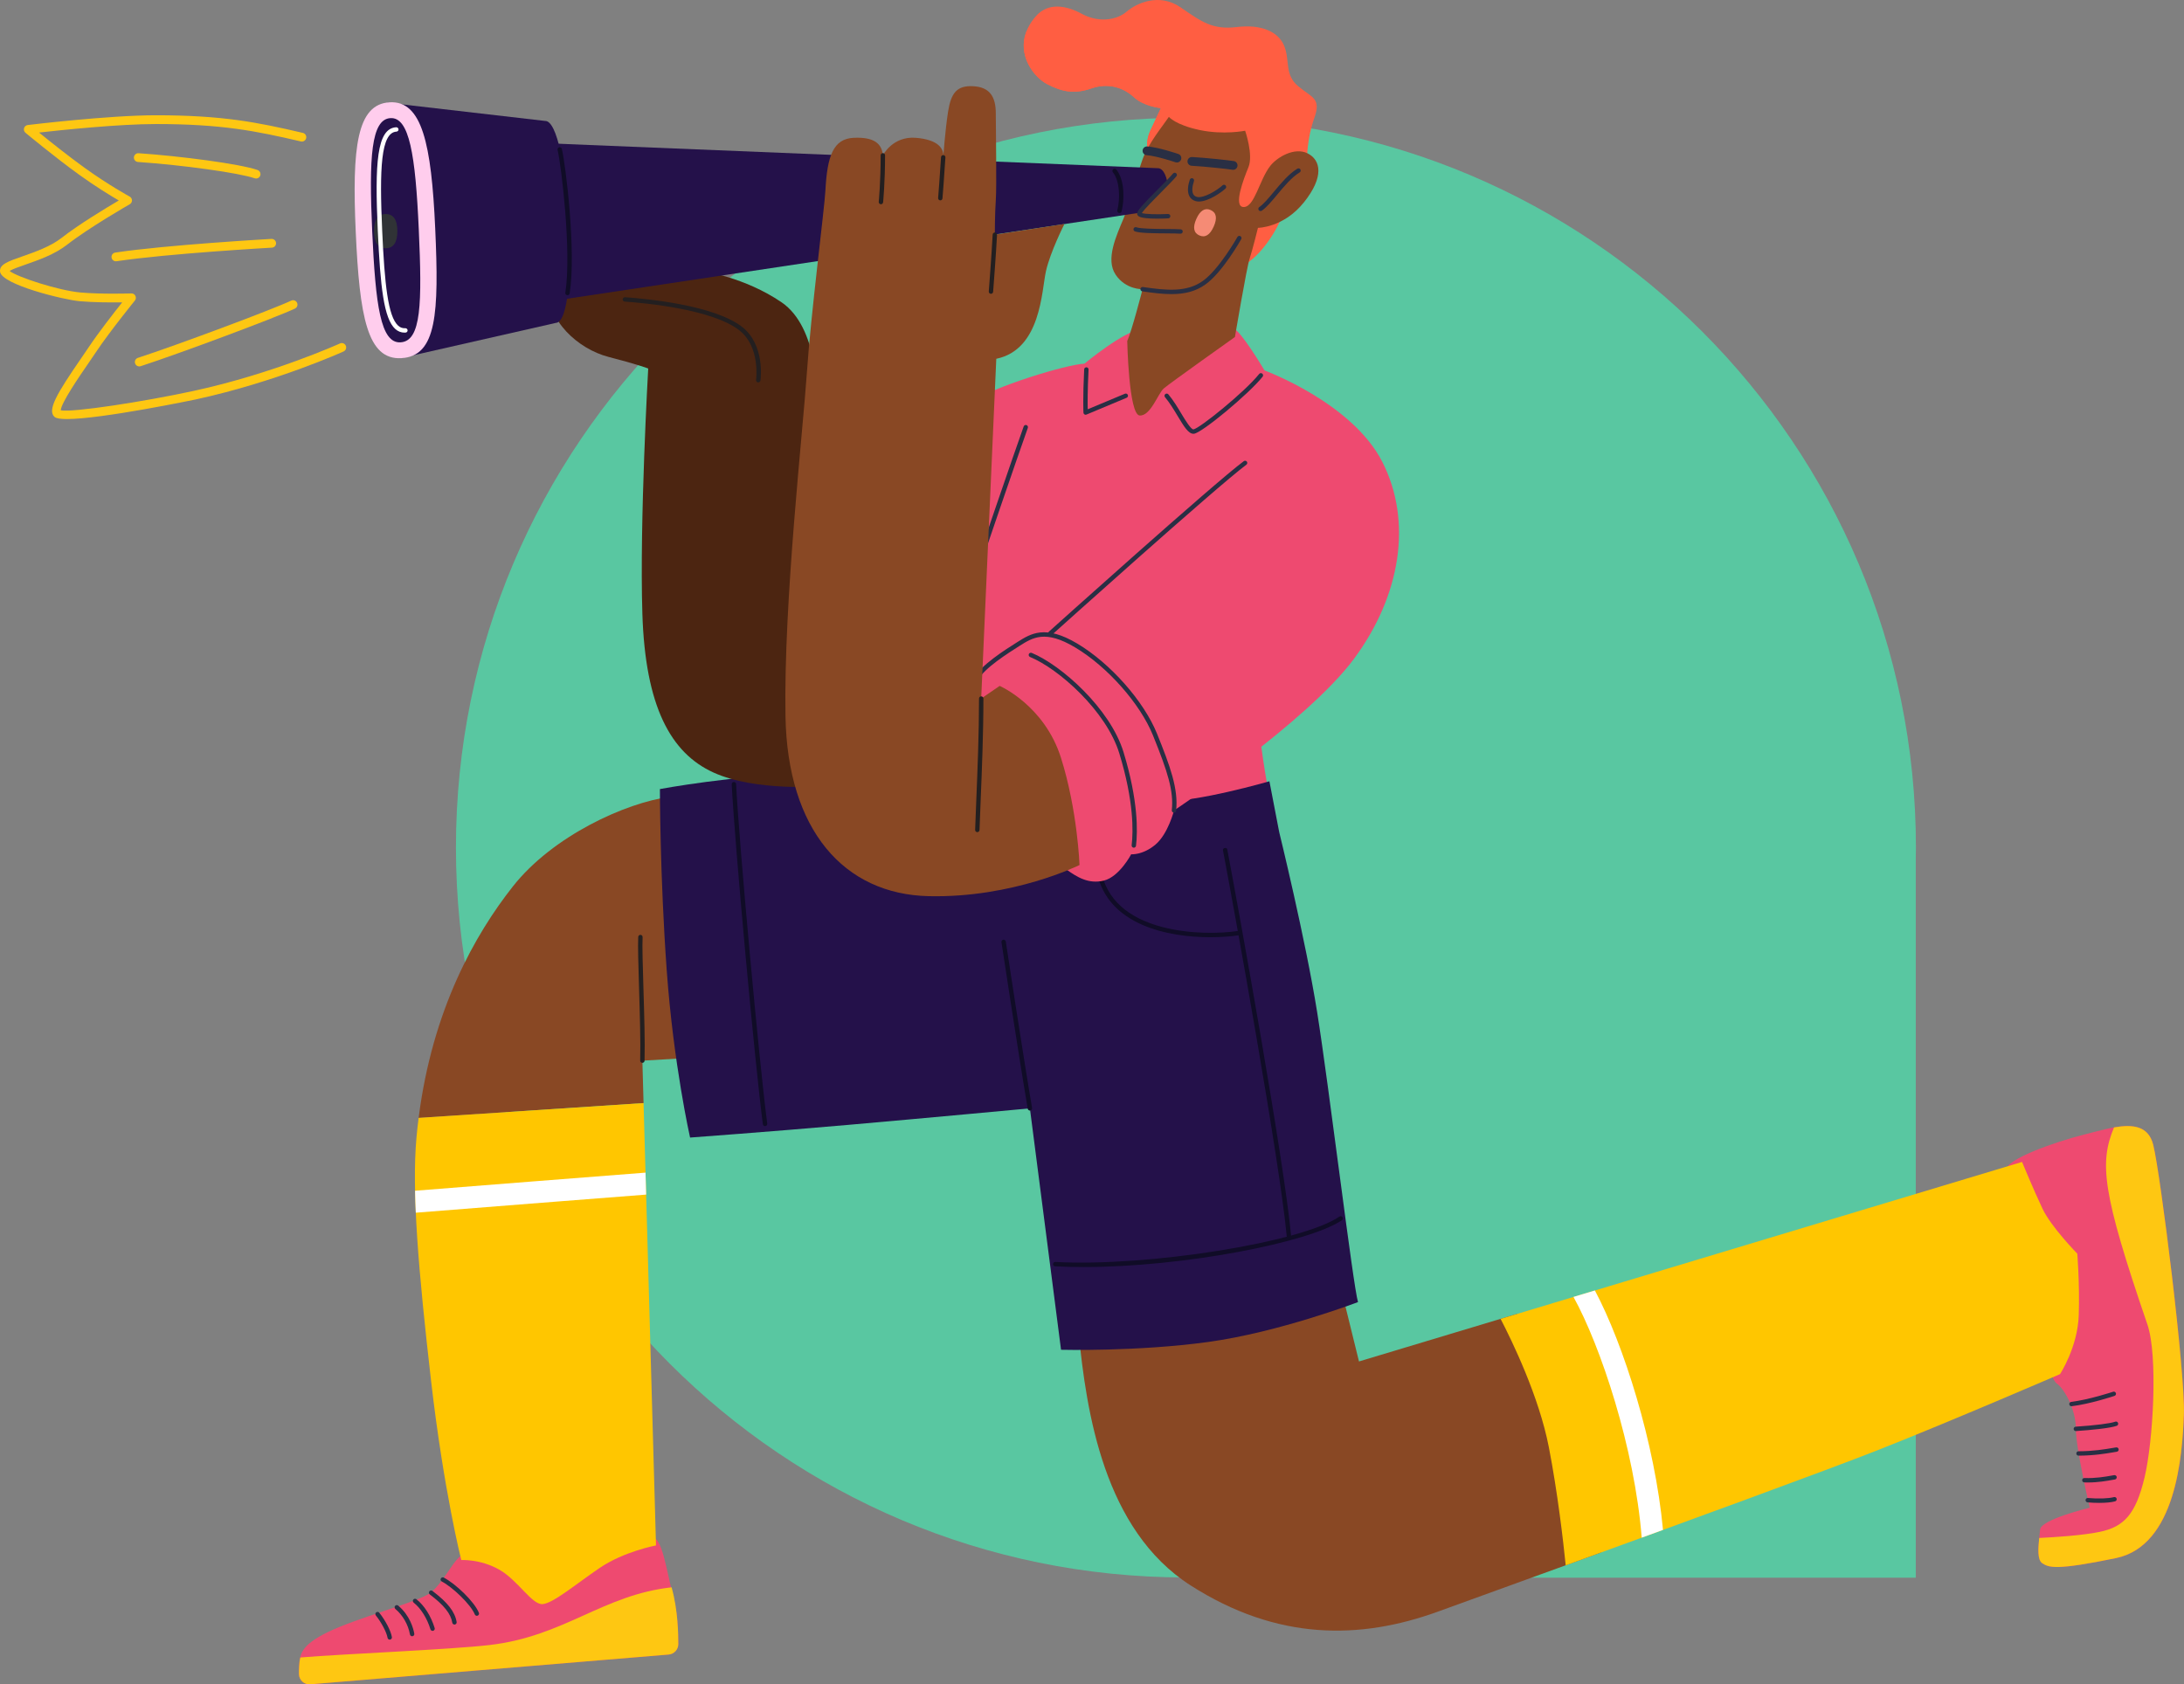 <?xml version="1.0" encoding="UTF-8"?>
<svg xmlns="http://www.w3.org/2000/svg" xmlns:xlink="http://www.w3.org/1999/xlink" version="1.1" id="Layer_1" x="0px" y="0px" style="enable-background:new 0 0 1080 1080;" xml:space="preserve" viewBox="2.25 129.53 1073.51 828.06">
<rect x="2.25" y="129.53" width="1073.51" height="828.06" fill="#808080" stroke="none"/>
<style type="text/css">
	.st0{fill:#FFC600;}
	.st1{fill:#FFBFE8;}
	.st2{fill:#FFC815;}
	.st3{fill:#F4826F;}
	.st4{fill:#F05475;}
	.st5{fill:#330A63;}
	.st6{fill:#C98057;}
	.st7{fill:none;stroke:#000000;stroke-width:7.897;stroke-linecap:round;stroke-linejoin:round;stroke-miterlimit:10;}
	.st8{fill:#231F20;}
	.st9{fill:#FFFFFF;stroke:#F05475;stroke-width:3.949;stroke-linecap:round;stroke-linejoin:round;stroke-miterlimit:10;}
	.st10{fill:#221F1F;}
	.st11{fill:#FF5E42;}
	.st12{fill:none;stroke:#000000;stroke-width:2.632;stroke-linecap:round;stroke-linejoin:round;stroke-miterlimit:10;}
	.st13{fill:#F4D3B8;}
	.st14{fill:#FFFFFF;stroke:#F4826F;stroke-width:3.949;stroke-linecap:round;stroke-linejoin:round;stroke-miterlimit:10;}
	.st15{fill:#FFC700;}
	.st16{fill:#894824;}
	.st17{fill:#59C7A1;}
	.st18{fill:#EE4A70;}
	.st19{fill:#FEC712;}
	.st20{fill:#292F44;}
	.st21{fill:#F8C29C;}
	.st22{fill:#24114A;}
	.st23{fill:#100C27;}
	.st24{fill:#D6A17C;}
	.st25{fill:#FFCDED;}
	.st26{fill:#303336;}
	.st27{fill:#FFFFFF;}
	.st28{fill:#F58B75;}
	.st29{fill:#E0924B;}
	.st30{fill:#C1814C;}
	.st31{fill:#4C2511;}
	.st32{fill:#ECBDA5;}
	.st33{fill:#EE4E73;}
	.st34{fill:#F7E6DE;}
	.st35{opacity:0.25;}
	.st36{fill:#6B6B6B;}
	.st37{fill:#D38231;}
	.st38{fill:#66361E;}
	.st39{clip-path:url(#SVGID_00000163065610167892214170000007147575995888962479_);fill:#FFBFE8;}
	.st40{fill:#67CAE2;}
	.st41{fill:#57BF9B;}
	.st42{clip-path:url(#SVGID_00000134933739693042797570000015477064554055481270_);fill:#FFBFE8;}
	.st43{fill:#F7EAE1;}
	.st44{clip-path:url(#SVGID_00000116919505478847155540000010930494257604187019_);fill:#FFBFE8;}
	.st45{clip-path:url(#SVGID_00000127758634164916855840000013234693464331842191_);fill:#FFBFE8;}
	.st46{clip-path:url(#SVGID_00000008118411555954927440000011198590116049259682_);fill:#FFBFE8;}
	.st47{clip-path:url(#SVGID_00000047775477087441945420000007631966823497872294_);fill:#FFBFE8;}
	.st48{fill:none;stroke:#000000;stroke-width:1.487;stroke-linecap:round;stroke-linejoin:round;stroke-miterlimit:10;}
	.st49{fill:#C68460;}
	.st50{fill:#DD9F76;}
	.st51{opacity:0.49;}
	.st52{fill:#F49A86;}
	.st53{fill:none;stroke:#000000;stroke-width:4.461;stroke-linecap:round;stroke-linejoin:round;stroke-miterlimit:10;}
	.st54{fill:url(#SVGID_00000146470200576949203660000003552612756697367987_);}
	.st55{fill:#FFFFFF;stroke:#DF6D59;stroke-width:3.717;stroke-linecap:round;stroke-linejoin:round;stroke-miterlimit:10;}
	.st56{fill:url(#SVGID_00000091706505339109551960000017030031655404157867_);}
	.st57{fill:url(#SVGID_00000005976482936044345570000014929842596552706722_);}
	.st58{fill:#EBA295;}
	.st59{fill:url(#SVGID_00000035526636984701599950000015542974684130122160_);}
	.st60{fill:none;stroke:#231F20;stroke-width:1.43;stroke-miterlimit:10;}
	.st61{fill:#E2B491;}
	.st62{fill:url(#SVGID_00000034086342182544221420000016283462289218374031_);}
	.st63{fill:url(#SVGID_00000022540444004458577210000011233096848546986627_);}
	.st64{fill:url(#SVGID_00000112598426044828979690000002962013328294600354_);}
	.st65{fill:url(#SVGID_00000129173358495279068630000012544141246623694499_);}
	.st66{fill:url(#SVGID_00000043454419381561324000000002227997051762560407_);}
	.st67{fill:url(#SVGID_00000134221147854280628340000011443473404111652011_);}
	.st68{fill:url(#SVGID_00000162351635533991087760000012841179866748134077_);}
	.st69{fill:url(#SVGID_00000110464507034756387130000008550025804796407185_);}
	.st70{fill:#59DBF0;}
	.st71{fill:url(#SVGID_00000003082409560468341400000010772691992050400164_);}
	.st72{fill:url(#SVGID_00000043456357204157740310000010312408513731115908_);}
	.st73{fill:url(#SVGID_00000129204770912726247730000015444876502110108320_);}
	.st74{fill:url(#SVGID_00000138537105727001270870000007749328196126456243_);}
	.st75{fill:#6B3920;}
	.st76{fill:url(#SVGID_00000123413622796755426660000015487345133484959883_);}
	.st77{fill:url(#SVGID_00000028323826318804986000000016109935946191189933_);}
	.st78{fill:url(#SVGID_00000034794186921291597960000003885029282376703653_);}
	.st79{fill:url(#SVGID_00000022548647994349991480000006078884589946686898_);}
	.st80{fill:url(#SVGID_00000098902051070585813480000006561413612366489023_);}
	.st81{fill:url(#SVGID_00000106835076688994983370000011770601481735361943_);}
	.st82{fill:url(#SVGID_00000036971022680175506680000017070484867043777191_);}
	.st83{fill:url(#SVGID_00000097480827192819726460000003940793522325144216_);}
	.st84{fill:#814F48;}
	.st85{opacity:0.17;fill:#404C9F;}
	.st86{fill:#8C5D54;}
	.st87{fill:url(#SVGID_00000177455319964495092480000017081259698358550410_);}
	.st88{opacity:0.53;}
	.st89{fill:#F39985;}
	.st90{opacity:0.53;fill:#F39985;}
	.st91{fill:#87574E;}
	.st92{fill:url(#SVGID_00000178918519996298416310000002631206923224352177_);}
	.st93{fill:url(#SVGID_00000157271553810301839800000001367842082859555464_);}
	.st94{fill:url(#SVGID_00000183232585696614820810000001096498814929534096_);}
	.st95{fill:url(#SVGID_00000128444532843141630400000003463980087978641063_);}
	.st96{fill:url(#SVGID_00000168808773408005041160000014409453673300277898_);}
	.st97{fill:url(#SVGID_00000183957592702224982880000010234036875908808357_);}
	.st98{fill:url(#SVGID_00000102524242635311147860000002845829654951331243_);}
	.st99{fill:url(#SVGID_00000038404743379015404120000006314569871407456179_);}
	.st100{fill:url(#SVGID_00000009578394300578899240000000561412629748565160_);}
	.st101{fill:#E5C0A5;}
	.st102{fill:url(#SVGID_00000029041055162661762980000016798819235500837257_);}
	.st103{fill:#FF5942;}
	.st104{fill:url(#SVGID_00000069387674159961977330000000351281740470353071_);}
	.st105{fill:url(#SVGID_00000167363881781653817400000012262355863921071795_);}
	.st106{fill:url(#SVGID_00000003094142656493297080000001753773385370700210_);}
	.st107{fill:url(#SVGID_00000112632632113020075600000004395125695089905547_);}
	.st108{fill:url(#SVGID_00000013160338984008203030000013957753077573333654_);}
	.st109{fill:url(#SVGID_00000073693812447457513780000015574390315208428453_);}
	.st110{fill:url(#SVGID_00000053504528666552947930000001196949207672899231_);}
	.st111{fill:url(#SVGID_00000131345796586848622640000017207360091684689567_);}
	.st112{fill:url(#SVGID_00000124850161100638001360000003962313381674028691_);}
	.st113{fill:url(#SVGID_00000017488562960324279330000004436755162638361482_);}
	.st114{fill:url(#SVGID_00000093874507206578119410000013677194771277760648_);}
	.st115{fill:url(#SVGID_00000028313584675452032950000016155110255454758578_);}
	.st116{fill:url(#SVGID_00000036239493000073522280000000721066591630749857_);}
	.st117{fill:url(#SVGID_00000132768385969755076940000000470890400551609535_);}
	.st118{fill:url(#SVGID_00000110442539587505215300000009451105806752264083_);}
	.st119{fill:url(#SVGID_00000070798258067230123610000011570637524040369830_);}
	.st120{fill:url(#SVGID_00000047773160825582008270000001214641018630490278_);}
	.st121{fill:url(#SVGID_00000133503158266658927720000000424186201023016590_);}
	.st122{fill:url(#SVGID_00000019676982513089616170000011805356924710028216_);}
</style>
<g>
	<g id="Group_59_00000156577539717736842780000003887051316891204258_" transform="translate(0 0)">
		<g id="Group_58_00000040534314617793995310000014770042284806110336_" transform="translate(0.001)">
			<path id="Path_76_00000087371277347007963670000011178397637873396413_" class="st17" d="M943.91,905.15V552.46     c0.03-2.07,0.08-4.14,0.08-6.24c0-198.17-160.65-358.81-358.82-358.81c-198.17,0-358.81,160.65-358.81,358.82     c0,198.15,160.62,358.78,358.77,358.81v0.1H943.91z"></path>
		</g>
	</g>
</g>
<g>
	<g>
		<path class="st18" d="M988.5,704.57c-0.36-5.03,23.69-13.64,38.05-17.23c14.36-3.59,30.51-9.33,34.1,5.03    c3.59,14.36,15.79,111.99,15.08,132.45c-0.72,20.46-3.95,64.61-33.38,70.71c-29.43,6.1-33.02,4.67-36.25,2.51    c-3.23-2.15-1.44-11.49-1.08-16.51c0.36-5.03,24.41-10.77,24.41-10.77s-6.82-29.07-6.82-38.77c0-9.69-5.74-19.74-9.33-22.25    c-3.59-2.51-7.9-21.9-9.33-28.36C1002.49,774.93,988.5,704.57,988.5,704.57z"></path>
		<path class="st19" d="M1060.64,692.37c-2.36-9.44-10.15-10.19-19.28-8.58c-7.28,17.55-5.84,31.91,16.41,96.88    c5.25,15.34,2.87,57.43-1.44,75.38c-4.31,17.95-10.05,24.05-21.9,26.56c-8.41,1.78-22.41,2.66-29.84,3.02    c-0.52,4.91-0.99,10.76,1.48,12.41c3.23,2.15,6.82,3.59,36.25-2.51c29.43-6.1,32.66-50.25,33.38-70.71    C1076.44,804.36,1064.23,706.73,1060.64,692.37z"></path>
		<path class="st20" d="M1020.44,820.87c-0.54,0-1-0.4-1.07-0.95c-0.07-0.59,0.35-1.13,0.94-1.2c8.76-1.05,20.49-4.94,20.61-4.98    c0.57-0.19,1.18,0.12,1.36,0.68c0.19,0.56-0.12,1.18-0.68,1.36c-0.49,0.16-12.05,4-21.03,5.07    C1020.53,820.87,1020.48,820.87,1020.44,820.87z"></path>
		<path class="st20" d="M1022.59,833.07c-0.56,0-1.04-0.44-1.07-1.01c-0.04-0.59,0.41-1.11,1.01-1.15    c9.4-0.61,17.03-1.57,19.44-2.45c0.56-0.2,1.18,0.08,1.38,0.65c0.2,0.56-0.08,1.18-0.65,1.38c-3.14,1.14-12.41,2.08-20.04,2.58    C1022.64,833.07,1022.62,833.07,1022.59,833.07z"></path>
		<path class="st20" d="M1023.91,845.16c-0.6,0-1.08-0.48-1.08-1.08c0-0.6,0.48-1.08,1.08-1.08c7.2,0,13.21-1.01,16.79-1.62    c0.66-0.11,1.23-0.21,1.71-0.28c0.57-0.1,1.14,0.31,1.23,0.9c0.09,0.59-0.31,1.14-0.9,1.23c-0.47,0.07-1.03,0.17-1.68,0.28    C1037.41,844.13,1031.29,845.16,1023.91,845.16z"></path>
		<path class="st20" d="M1028.46,858.35c-0.57,0-1.14-0.01-1.72-0.03c-0.59-0.02-1.06-0.52-1.04-1.12c0.02-0.59,0.52-1.07,1.12-1.04    c5.46,0.2,10.19-0.64,13.31-1.19l1.31-0.23c0.58-0.08,1.14,0.3,1.24,0.89c0.1,0.59-0.3,1.14-0.89,1.24l-1.29,0.22    C1037.8,857.58,1033.46,858.35,1028.46,858.35z"></path>
		<path class="st20" d="M1034.07,868.38c-1.81,0-3.74-0.08-5.71-0.25c-0.59-0.05-1.03-0.58-0.98-1.17c0.05-0.59,0.53-1.04,1.17-0.98    c5.14,0.45,10.15,0.27,12.78-0.44c0.57-0.15,1.16,0.18,1.32,0.76c0.16,0.57-0.18,1.17-0.76,1.32    C1040.05,868.12,1037.26,868.38,1034.07,868.38z"></path>
	</g>
	<g>
		<path class="st18" d="M230.78,893.37c-5.03,0.72-10.77,15.79-18.31,20.1c-7.54,4.31-34.64,11.49-48.82,18.31    c-14.04,6.76-14,11.49-14.36,16.87c-0.1,1.44-0.11,2.77-0.09,3.95c0.06,2.93,2.6,5.2,5.52,4.96l176.2-14.63    c2.68-0.22,4.74-2.46,4.73-5.15c-0.02-5.87-0.42-16.04-2.58-23.96c-3.23-11.84-5.38-29.79-10.77-28.36    C316.92,886.91,230.78,893.37,230.78,893.37z"></path>
		<path class="st19" d="M332.36,909.89c-33.92,3.77-52.58,24.05-89.38,28.36c-19.18,2.25-71.14,4.33-93.09,6.13    c-0.39,1.39-0.49,2.78-0.59,4.28c-0.1,1.44-0.11,2.77-0.09,3.95c0.06,2.93,2.6,5.2,5.52,4.96l176.2-14.63    c2.68-0.22,4.74-2.47,4.73-5.16C335.64,933.49,335.59,921.19,332.36,909.89z"></path>
		<path class="st20" d="M236.64,923.89c-0.42,0-0.83-0.25-1-0.67c-2.03-4.97-11.02-13.48-16.25-16.2c-0.53-0.28-0.73-0.93-0.46-1.46    c0.28-0.53,0.93-0.73,1.46-0.46c5.7,2.97,14.96,11.71,17.25,17.3c0.22,0.55-0.04,1.18-0.59,1.41    C236.92,923.86,236.78,923.89,236.64,923.89z"></path>
		<path class="st20" d="M225.63,928.19c-0.52,0-0.97-0.37-1.06-0.9c-0.74-4.43-4.05-8.59-11.07-13.91    c-0.47-0.36-0.57-1.04-0.21-1.51c0.36-0.48,1.03-0.57,1.51-0.21c7.5,5.68,11.06,10.25,11.9,15.28c0.1,0.59-0.3,1.14-0.89,1.24    C225.75,928.19,225.69,928.19,225.63,928.19z"></path>
		<path class="st20" d="M214.87,931.3c-0.46,0-0.89-0.3-1.03-0.76c-1.68-5.47-4.77-10.37-8.25-13.11c-0.47-0.37-0.55-1.05-0.18-1.51    c0.37-0.47,1.05-0.55,1.51-0.18c3.87,3.04,7.14,8.21,8.98,14.17c0.17,0.57-0.14,1.17-0.71,1.35    C215.08,931.29,214.97,931.3,214.87,931.3z"></path>
		<path class="st20" d="M204.82,933.94c-0.51,0-0.97-0.37-1.06-0.89c-0.84-4.77-3.52-9.45-7.17-12.52    c-0.46-0.38-0.51-1.06-0.13-1.52c0.38-0.46,1.06-0.52,1.52-0.13c5.8,4.88,7.46,11.27,7.91,13.8c0.1,0.59-0.29,1.15-0.87,1.25    C204.94,933.93,204.88,933.94,204.82,933.94z"></path>
		<path class="st20" d="M193.81,935.61c-0.52,0-0.97-0.37-1.06-0.9c-0.45-2.68-2.98-7.51-5.76-10.99c-0.37-0.46-0.3-1.14,0.17-1.52    c0.46-0.37,1.14-0.3,1.52,0.17c3.03,3.79,5.7,8.94,6.2,11.98c0.1,0.59-0.3,1.14-0.89,1.24    C193.93,935.61,193.87,935.61,193.81,935.61z"></path>
	</g>
	<path class="st16" d="M318,650.98l0.58,20.85l-110.56,7.29c6.78-53.34,27.8-90.31,46.33-113.81   c19.62-24.89,55.51-41.16,77.05-44.03l11.01,128.26L318,650.98z"></path>
	<path class="st16" d="M747.88,775.48l-77.64,23.37l-7.66-31.11L532.41,784.5c3.83,39.24,12.44,97.15,55.04,124.43   c42.59,27.28,83.27,26.8,121.56,12.92c15.02-5.45,45.96-16.64,80.21-29.1C783.29,851.29,772.03,810.05,747.88,775.48z"></path>
	<path class="st22" d="M326.62,517.45c0,0,35.42-6.7,76.57-8.14c41.16-1.44,223.98,23.93,223.98,23.93l3.83,5.26   c0,0,12.92,52.64,18.66,88.54c5.74,35.89,17.71,134.96,20.1,142.62c0,0-38.77,14.84-73.7,19.62c-34.94,4.79-72.27,3.83-72.27,3.83   l-15.31-118.69c0,0-51.21,4.79-89.5,8.14c-38.29,3.35-77.53,6.22-77.53,6.22s-8.14-35.89-11.49-82.32   C326.62,560.04,326.62,517.45,326.62,517.45z"></path>
	<g>
		<path class="st23" d="M508.48,675.5c-0.52,0-0.97-0.37-1.06-0.9c-4.5-26.27-12.84-81.3-12.92-81.86c-0.09-0.59,0.32-1.14,0.9-1.23    c0.58-0.09,1.14,0.31,1.23,0.9c0.08,0.55,8.43,55.57,12.92,81.82c0.1,0.59-0.29,1.14-0.88,1.24    C508.6,675.49,508.54,675.5,508.48,675.5z"></path>
		<path class="st23" d="M635.78,738.2c-0.55,0-1.02-0.42-1.07-0.98c-3.36-36.53-25.65-159.81-31.33-189.65    c-0.11-0.58,0.27-1.15,0.86-1.26c0.58-0.11,1.15,0.27,1.26,0.86c5.69,29.87,27.99,153.25,31.36,189.86    c0.05,0.59-0.38,1.12-0.98,1.17C635.85,738.19,635.81,738.2,635.78,738.2z"></path>
		<path class="st23" d="M597.22,590.29c-20.66,0-50.43-5.79-55.82-31.94c-0.12-0.58,0.26-1.15,0.84-1.27    c0.58-0.11,1.15,0.25,1.27,0.84c2.81,13.64,12.91,22.84,30.03,27.35c13.49,3.55,28.46,3.27,37.19,1.95    c0.58-0.1,1.14,0.31,1.23,0.9c0.09,0.59-0.32,1.14-0.9,1.23C607.49,589.88,602.67,590.29,597.22,590.29z"></path>
		<path class="st23" d="M534.9,752.44c-4.82,0-9.52-0.12-14.04-0.36c-0.59-0.03-1.05-0.54-1.02-1.13c0.03-0.6,0.59-1.02,1.14-1.02    c45.45,2.47,121.16-9.62,139.65-22.3c0.49-0.33,1.16-0.21,1.5,0.28c0.34,0.49,0.21,1.16-0.28,1.5    C645.9,740.34,584.02,752.44,534.9,752.44z"></path>
		<path class="st23" d="M378.3,683.16c-0.53,0-1-0.39-1.07-0.94c-3.89-29.19-13.92-138.52-15.32-167.12    c-0.03-0.6,0.43-1.1,1.02-1.13c0.02,0,0.04,0,0.06,0c0.57,0,1.05,0.45,1.08,1.02c1.4,28.57,11.42,137.78,15.31,166.94    c0.08,0.59-0.34,1.13-0.93,1.21C378.4,683.16,378.35,683.16,378.3,683.16z"></path>
	</g>
	<path class="st18" d="M621.42,488.25c0.48,9.57,4.31,30.63,4.31,30.63l-51.69,12.92l15.79-28.71L621.42,488.25z"></path>
	<path class="st22" d="M574.52,523.19c15.31,0.96,51.69-9.57,51.69-9.57l4.79,24.89c0,0-27.76,9.09-49.77,13.4   c-22.01,4.31-31.59,3.83-31.59,3.83L574.52,523.19z"></path>
	<path class="st18" d="M477.85,327.93c13.4-8.61,48.34-19.14,57.43-19.62c0,0,19.62-16.27,27.76-16.75   c8.14-0.48,42.12-0.96,45.47-0.48c3.35,0.48,15.31,20.58,15.31,20.58s43.07,15.79,57.91,44.99c14.84,29.19,9.09,65.57-13.88,96.67   c-22.97,31.11-88.54,74.66-88.54,74.66s-2.87,11.49-9.09,16.75c-6.22,5.26-11.96,4.79-11.96,4.79s-5.74,11.01-13.4,12.92   c-7.66,1.91-13.4-1.91-18.19-5.26c-4.79-3.35-53.6-87.58-53.6-87.58L477.85,327.93z"></path>
	<g>
		<path class="st20" d="M518.53,441.95c-0.29,0-0.59-0.12-0.8-0.36c-0.4-0.44-0.36-1.12,0.08-1.52c0.81-0.73,81.09-72.91,95.8-83.82    c0.48-0.36,1.15-0.25,1.51,0.22c0.35,0.48,0.25,1.15-0.22,1.51c-14.63,10.85-94.83,82.96-95.64,83.69    C519.04,441.86,518.79,441.95,518.53,441.95z"></path>
		<path class="st20" d="M579.31,529.05c-0.04,0-0.08,0-0.12-0.01c-0.59-0.06-1.02-0.59-0.96-1.19c1.01-9.41-2.04-18.96-9.26-36.81    c-6.31-15.61-22.43-33.81-38.32-43.27c-14.62-8.7-20.74-4.83-27.23-0.73c-5.71,3.61-17.58,11.11-20.43,16.8    c-0.27,0.53-0.91,0.75-1.45,0.48c-0.53-0.27-0.75-0.91-0.48-1.45c3.12-6.23,15.33-13.95,21.21-17.66    c6.75-4.26,13.73-8.67,29.48,0.7c16.25,9.68,32.75,28.31,39.21,44.31c6.43,15.9,10.55,27.12,9.4,37.85    C580.32,528.64,579.85,529.05,579.31,529.05z"></path>
		<path class="st20" d="M559.57,546.28c-0.04,0-0.09,0-0.13-0.01c-0.59-0.07-1.01-0.61-0.94-1.2c0.81-6.77,1.11-21.65-6.06-45.14    c-6.35-20.83-29.84-41.65-43.89-47.42c-0.55-0.22-0.81-0.86-0.59-1.41c0.22-0.55,0.86-0.81,1.41-0.59    c14.44,5.92,38.59,27.35,45.13,48.78c7.28,23.88,6.97,39.09,6.14,46.03C560.57,545.88,560.1,546.28,559.57,546.28z"></path>
		<path class="st20" d="M484.19,405.22c-0.11,0-0.23-0.02-0.35-0.06c-0.56-0.19-0.87-0.8-0.67-1.37    c0.17-0.51,17.29-50.78,22.26-64.62c0.2-0.56,0.82-0.85,1.38-0.65c0.56,0.2,0.85,0.82,0.65,1.38    c-4.96,13.83-22.08,64.09-22.25,64.59C485.06,404.94,484.64,405.22,484.19,405.22z"></path>
		<path class="st20" d="M588.84,342.78c-2.48,0-4.69-3.67-7.7-8.68c-1.85-3.08-3.95-6.58-6.24-9.3c-0.38-0.46-0.33-1.14,0.13-1.52    c0.46-0.38,1.14-0.33,1.52,0.13c2.4,2.85,4.55,6.42,6.44,9.58c1.97,3.28,4.71,7.73,5.89,7.63c2.84-0.36,25.07-18.21,32.3-27.24    c0.37-0.47,1.05-0.54,1.52-0.17c0.46,0.37,0.54,1.05,0.17,1.52c-6.78,8.47-29.8,27.6-33.74,28.04    C589.02,342.77,588.93,342.78,588.84,342.78z"></path>
		<path class="st20" d="M535.88,333.43c-0.2,0-0.4-0.06-0.58-0.17c-0.3-0.19-0.48-0.51-0.5-0.86c0-0.07-0.35-7.39,0.36-21.29    c0.03-0.6,0.54-1.01,1.13-1.02c0.59,0.03,1.05,0.54,1.02,1.13c-0.52,10.13-0.47,16.72-0.41,19.52l18.3-7.65    c0.55-0.23,1.18,0.03,1.41,0.58c0.23,0.55-0.03,1.18-0.58,1.41l-19.74,8.26C536.16,333.41,536.02,333.43,535.88,333.43z"></path>
	</g>
	<path class="st31" d="M272.54,271.46c-1.91,15.31,13.88,29.67,28.71,33.5c14.84,3.83,19.62,5.74,19.62,5.74s-4.31,75.14-2.87,120.6   c1.44,45.47,13.88,68.44,34.94,78.01c21.06,9.57,53.6,6.7,53.6,6.7l-2.87-191.91c0,0,0.96-33.5-17.23-45.94   c-18.19-12.44-38.77-15.31-38.77-15.31L272.54,271.46z"></path>
	<path class="st8" d="M374.95,317.52c-0.05,0-0.1,0-0.15-0.01c-0.59-0.08-1-0.63-0.91-1.22c0.02-0.16,2.16-16.24-8.21-24.36   c-13.28-10.39-46.5-13.44-56.36-14.13c-0.59-0.04-1.04-0.56-1-1.15c0.04-0.59,0.57-1.04,1.15-1c10.02,0.7,43.78,3.82,57.54,14.58   c11.37,8.9,9.12,25.66,9.02,26.37C375.94,317.13,375.48,317.52,374.95,317.52z"></path>
	<path class="st11" d="M511.47,137.45c5.93-6.76,14.72-5.38,22.61-1.08c7.9,4.31,16.87,3.23,21.9-1.08   c5.03-4.31,16.15-9.33,26.56-2.15c10.41,7.18,15.79,11.13,27.64,9.69c11.84-1.44,20.46,2.15,23.33,9.33c2.87,7.18,0,14,6.82,19.74   c6.82,5.74,11.49,5.74,7.9,15.79c-3.59,10.05-3.59,20.46-3.59,20.46s-10.05,22.61-13.28,30.15c-3.23,7.54-12.92,21.54-20.82,22.25   c-7.9,0.72-43.07-54.56-43.07-54.56s-3.23-5.03,0.36-12.56c3.59-7.54,5.03-10.77,5.03-10.77s-8.26-0.72-13.28-5.38   c-5.03-4.67-12.56-7.18-20.82-4.31c-8.26,2.87-14.36,1.79-21.9-2.15C509.31,166.89,498.55,152.17,511.47,137.45z"></path>
	<path class="st11" d="M618.61,232.21c0,0,18.84-43.61,12.56-50.25c-6.28-6.64-13.1-0.72-21.36-7.72c-8.26-7-15.97-3.77-28.71-1.97   c-12.74,1.79-6.1-9.33-21-15.61c-14.9-6.28-17.59,3.05-34.46,2.33c-12.69-0.54-16.95-6.66-18.74-14.32   c-4.89,12.05,3.65,22.87,9.95,26.17c7.54,3.95,13.64,5.03,21.9,2.15c8.26-2.87,15.79-0.36,20.82,4.31   c5.03,4.67,13.28,5.38,13.28,5.38s-1.44,3.23-5.03,10.77c-3.59,7.54-0.36,12.56-0.36,12.56s3.21,5.04,7.9,12.06l32.3,16.84   L618.61,232.21z"></path>
	<path class="st16" d="M576.79,186.99c-2.87,4.31-10.05,12.92-12.92,20.82c-2.87,7.9-5.74,20.46-9.33,29.07   c-3.59,8.61-8.97,20.1-3.95,27.64c5.03,7.54,13.28,7.18,13.28,7.18s-5.38,20.82-7.54,25.48c0,0,0.72,36.25,6.1,36.61   c5.38,0.36,8.97-10.77,11.84-13.28c2.87-2.51,35-25.31,35-25.31s5.74-34.1,7.18-38.41c1.44-4.31,4.13-15.25,4.13-15.25   s12.56,0,22.61-12.56c10.05-12.56,8.26-20.82,1.79-24.05c-6.46-3.23-14.97,1.88-18.31,6.1c-5.38,6.82-7.72,20.28-13.1,20.28   c-5.38,0,0.03-13.96,2.33-19.56c2.51-6.1-1.62-17.95-1.62-17.95s-10.59,2.15-22.43-0.36C580.03,190.93,576.79,186.99,576.79,186.99   z"></path>
	<path class="st20" d="M621.84,233.29c-0.35,0-0.69-0.17-0.89-0.47c-0.33-0.49-0.21-1.16,0.29-1.5c2.08-1.41,4.54-4.37,7.15-7.5   c3.46-4.15,7.38-8.86,11.57-11.37c0.51-0.31,1.17-0.14,1.48,0.37c0.31,0.51,0.14,1.17-0.37,1.48c-3.88,2.33-7.67,6.88-11.02,10.91   c-2.71,3.25-5.27,6.33-7.6,7.91C622.26,233.23,622.05,233.29,621.84,233.29z"></path>
	<path class="st20" d="M591.55,228.6c-0.55,0-1.08-0.06-1.58-0.2c-1.4-0.38-2.44-1.18-3.08-2.38c-1.29-2.41-0.61-5.76,0.19-8.15   c0.19-0.56,0.8-0.87,1.36-0.68c0.56,0.19,0.87,0.8,0.68,1.36c-0.92,2.77-1.04,5.12-0.33,6.45c0.35,0.66,0.93,1.09,1.75,1.32   c3.27,0.89,10.05-3.28,12.62-5.67c0.44-0.41,1.12-0.38,1.52,0.06c0.41,0.44,0.38,1.12-0.06,1.52   C602.61,224.11,596.25,228.6,591.55,228.6z"></path>
	<path class="st20" d="M582.54,244.42c-0.03,0-0.06,0-0.09,0c-1.43-0.12-4-0.14-6.99-0.16c-6.07-0.04-12.94-0.09-15.37-0.98   c-0.56-0.21-0.84-0.83-0.64-1.38c0.21-0.56,0.83-0.84,1.38-0.64c2.07,0.76,9.33,0.81,14.64,0.85c3.03,0.02,5.65,0.04,7.15,0.16   c0.59,0.05,1.03,0.57,0.98,1.16C583.57,243.99,583.09,244.42,582.54,244.42z"></path>
	<path class="st20" d="M608.38,213.01c-0.12,0-0.24-0.01-0.36-0.03c-2.15-0.36-13.55-1.6-20.04-1.95c-1.19-0.06-2.1-1.08-2.04-2.27   c0.07-1.19,1.08-2.1,2.27-2.04c6.88,0.37,18.35,1.64,20.52,2c1.17,0.2,1.97,1.31,1.77,2.48   C610.33,212.26,609.42,213.01,608.38,213.01z"></path>
	<path class="st20" d="M580.74,209.42c-0.23,0-0.46-0.04-0.69-0.11c-0.09-0.03-9.31-3.14-14.17-3.48c-1.19-0.08-2.08-1.11-2-2.3   c0.08-1.19,1.11-2.08,2.3-2c5.42,0.37,14.86,3.56,15.26,3.7c1.13,0.38,1.73,1.61,1.35,2.73   C582.48,208.86,581.64,209.42,580.74,209.42z"></path>
	<path class="st20" d="M578.05,274.12c-4.42,0-9.19-0.6-14.34-1.36c-0.59-0.09-1-0.63-0.91-1.22c0.09-0.59,0.65-1,1.22-0.91   c11.9,1.75,21.63,2.64,29.54-3.04c7.97-5.71,16.83-21.39,16.92-21.55c0.29-0.52,0.95-0.7,1.47-0.41c0.52,0.29,0.7,0.95,0.41,1.47   c-0.37,0.66-9.19,16.25-17.54,22.24C589.82,272.93,584.27,274.12,578.05,274.12z"></path>
	<g>
		<path class="st22" d="M274.93,277.31l297.37-44.67c6.21-0.34,5.1-20.77-1.11-20.43l-300.46-12.26L274.93,277.31z"></path>
		<path class="st22" d="M275.52,288.26l-75.99,17.26l-6.8-125.49l77.41,8.95C282.24,188.33,287.63,287.61,275.52,288.26z"></path>
		<g>
			<g>
				<g>
					<g>
						<path class="st25" d="M199.48,305.61c-16.67,0.9-20.49-20.33-22.37-62.01c-1.88-41.68,0.55-62.9,16.69-63.78        c15.87-0.86,20.49,20.33,22.37,62.02C218.05,283.52,216.98,304.67,199.48,305.61z"></path>
					</g>
				</g>
			</g>
		</g>
		<g>
			<g>
				<g>
					<g>
						<path class="st22" d="M199.13,297.83c-9.77,0.57-12.29-18.07-13.93-54.6c-1.65-36.53-0.5-55.07,8.96-55.63        c9.3-0.55,12.29,18.07,13.93,54.6C209.74,278.73,209.38,297.23,199.13,297.83z"></path>
					</g>
				</g>
			</g>
		</g>
		<path class="st23" d="M281.2,274.66c-0.06,0-0.11,0-0.17-0.01c-0.59-0.09-0.99-0.65-0.9-1.23c3.17-20.07-2.05-63.06-3.81-70.18    c-0.14-0.58,0.21-1.16,0.79-1.3c0.59-0.14,1.16,0.21,1.3,0.79c1.84,7.45,7.13,50.31,3.85,71.03    C282.17,274.28,281.72,274.66,281.2,274.66z"></path>
		<path class="st23" d="M552.51,234.25c-0.09,0-0.17-0.01-0.26-0.03c-0.58-0.14-0.93-0.73-0.79-1.31    c1.47-5.89,1.21-14.44-2.19-18.69c-0.37-0.46-0.3-1.14,0.17-1.52c0.46-0.37,1.14-0.3,1.52,0.17c4.32,5.4,3.92,15.25,2.6,20.56    C553.43,233.92,552.99,234.25,552.51,234.25z"></path>
		<g>
			<g>
				<g>
					<path class="st26" d="M191.83,251.57c-3.81,0-5.74-2.84-5.74-8.41s1.94-8.41,5.74-8.41c3.81,0,5.74,2.84,5.74,8.41       S195.64,251.57,191.83,251.57z"></path>
				</g>
			</g>
		</g>
		<path class="st27" d="M201.13,293.06c-1.73,0-3.28-0.6-4.6-1.8c-5.61-5.06-7.34-20.84-8.58-48.18    c-1.51-33.38-0.52-50.43,9.05-50.99c0.53-0.02,1.1,0.42,1.14,1.01c0.04,0.59-0.42,1.1-1.01,1.14c-7.69,0.45-8.4,18.21-7.02,48.74    c1.18,26.14,2.84,42.15,7.87,46.68c1.01,0.91,2.14,1.3,3.48,1.23c0.54-0.06,1.1,0.42,1.14,1.01c0.04,0.59-0.42,1.1-1.01,1.14    C201.43,293.06,201.28,293.06,201.13,293.06z"></path>
	</g>
	<path class="st16" d="M579.67,215.52c-3.95,4.67-17.41,17.05-17.41,19.02c0,1.97,14.18,1.26,14.18,1.26   C582.06,229.85,582.2,222.92,579.67,215.52z"></path>
	<path class="st20" d="M570.98,237.03c-3.9,0-8.15-0.27-9.29-1.35c-0.33-0.31-0.51-0.71-0.51-1.13c0-1.45,2.51-4.21,10.55-12.31   c2.92-2.93,5.67-5.71,7.11-7.41c0.38-0.46,1.06-0.51,1.52-0.13c0.45,0.38,0.51,1.06,0.13,1.52c-1.5,1.77-4.28,4.57-7.22,7.54   c-3.51,3.54-8.68,8.74-9.76,10.52c1.68,0.58,7.71,0.72,12.87,0.45c0.6,0.01,1.1,0.43,1.13,1.02c0.03,0.6-0.43,1.1-1.02,1.13   C575.13,236.95,573.1,237.03,570.98,237.03z"></path>
	<g>
		<g>
			<g>
				<g>
					<g>
						<path class="st28" d="M591.77,245.27c-2.82-1.26-3.32-4.01-1.47-8.14c1.85-4.13,4.23-5.59,7.05-4.33        c2.82,1.26,3.32,4.01,1.47,8.14C596.97,245.07,594.6,246.53,591.77,245.27z"></path>
					</g>
				</g>
			</g>
		</g>
	</g>
	<path class="st16" d="M407.97,223.12c0.89-16.84,3.83-25.36,13.88-25.84c10.05-0.48,13.88,2.87,14.36,8.61   c0,0,4.79-9.57,16.27-8.61c11.49,0.96,13.88,5.74,13.4,9.57c0,0,0.96-13.4,2.39-22.49c1.44-9.09,4.31-12.92,12.44-12.44   c8.14,0.48,11.01,5.26,11.01,13.4c0,8.14,0.48,35.89,0,42.59c-0.48,6.7-0.48,16.99-0.48,16.99l34.22-5.26   c0,0-6.94,13.64-9.09,23.21c-2.15,9.57-2.39,38.53-24.41,43.07l-7.42,167.03l9.09-6.22c0,0,22.01,9.57,30.15,35.42   s9.09,52.64,9.09,52.64s-32.54,16.27-74.18,15.31c-41.64-0.96-69.39-32.54-70.35-88.54c-0.96-55.99,8.61-140.22,10.53-168.94   C400.8,283.9,407.5,232.21,407.97,223.12z"></path>
	<path class="st8" d="M435.26,229.94c-0.04,0-0.07,0-0.11-0.01c-0.59-0.06-1.02-0.59-0.97-1.18c0.01-0.1,0.95-9.68,0.95-22.86   c0-0.6,0.48-1.08,1.08-1.08c0.6,0,1.08,0.48,1.08,1.08c0,13.3-0.95,22.98-0.96,23.08C436.27,229.53,435.8,229.94,435.26,229.94z"></path>
	<path class="st8" d="M464.45,228.03c-0.03,0-0.06,0-0.09,0c-0.59-0.05-1.04-0.57-0.99-1.16c0.01-0.12,0.96-12.05,1.43-20.08   c0.03-0.59,0.57-1.03,1.14-1.01c0.59,0.04,1.05,0.55,1.01,1.14c-0.47,8.05-1.43,20-1.44,20.12   C465.48,227.6,465,228.03,464.45,228.03z"></path>
	<path class="st8" d="M489.34,273.97c-0.03,0-0.06,0-0.08,0c-0.59-0.04-1.04-0.56-0.99-1.16c0.01-0.19,1.44-18.76,1.91-27.97   c0.03-0.6,0.53-1.01,1.13-1.02c0.59,0.03,1.05,0.54,1.02,1.13c-0.48,9.24-1.9,27.84-1.92,28.02   C490.37,273.54,489.89,273.97,489.34,273.97z"></path>
	<path class="st8" d="M482.63,538.63c-0.01,0-0.02,0-0.03,0c-0.6-0.02-1.06-0.52-1.04-1.11c0.13-4,0.33-8.84,0.55-14.22   c0.61-14.81,1.36-33.24,1.36-50.35c0-0.6,0.48-1.08,1.08-1.08c0.6,0,1.08,0.48,1.08,1.08c0,17.15-0.76,35.61-1.37,50.44   c-0.22,5.38-0.42,10.21-0.55,14.2C483.69,538.17,483.21,538.63,482.63,538.63z"></path>
	<path class="st8" d="M318,652.05c-0.01,0-0.02,0-0.03,0c-0.6-0.02-1.06-0.51-1.05-1.11c0.25-9.15-0.17-23.17-0.55-35.53   c-0.34-11.14-0.63-20.76-0.41-25.27c0.03-0.6,0.58-1.04,1.13-1.02c0.59,0.03,1.05,0.54,1.02,1.13c-0.22,4.43,0.07,14.01,0.41,25.1   c0.38,12.4,0.81,26.44,0.55,35.66C319.06,651.59,318.58,652.05,318,652.05z"></path>
	<path class="st0" d="M324.7,889.3c0,0-15.73,2.93-27.7,11.07c-11.96,8.14-22.73,17.29-28,17.77c-5.27,0.49-12.2-11.84-21.54-17.05   c-9.25-5.16-18.48-4.61-18.48-4.61s-8.61-33.98-14.84-88.06c-6.22-54.08-9.56-93.32-7.18-119.65c0.3-3.28,0.65-6.5,1.06-9.66   l110.56-7.29L324.7,889.3z"></path>
	<path class="st0" d="M1014.82,805.08c0,0,8.73-13.28,9.21-29.07c0.48-15.79-0.72-30.15-0.72-30.15s-12.8-13.04-17.11-22.13   c-4.31-9.09-10.05-22.97-10.05-22.97l-256.3,77.16c5.64,10.88,18.87,38.13,23.71,63.07c4.34,22.38,7.05,45.91,8.29,58.09   c56.33-20.46,128.91-46.96,153.47-56.66C961.7,828.05,1014.82,805.08,1014.82,805.08z"></path>
	<path class="st27" d="M786.19,763.95l-10.52,3.17c13.29,24,30.06,74.33,33.53,118.36c3.48-1.27,6.98-2.54,10.47-3.82   C815.7,838.93,800.23,790.34,786.19,763.95z"></path>
	<path class="st27" d="M206.63,725.72c27.23-2.2,86-6.78,113.22-8.9l-0.3-10.8c-26.81,2.09-85.62,6.68-113.28,8.9   C206.34,718.38,206.46,721.98,206.63,725.72z"></path>
	<path class="st19" d="M35.18,335.54c-3.08,0-5.24-0.3-6.08-1.02c-3.85-3.3,1.28-11.74,13.07-28.89c1.38-2,2.67-3.88,3.77-5.53   c4.7-7.05,12.26-16.74,16.37-21.92c-5.26,0.07-13.99,0.05-21-0.58c-7.87-0.72-38.24-8.13-39.03-14.48   c-0.45-3.56,3.88-5.07,11.04-7.57c6.12-2.14,13.73-4.8,19.2-9.07c8.45-6.62,21.95-14.75,28.12-18.39   c-4.08-2.39-11.48-6.89-19.43-12.62c-11.89-8.56-26.3-20.55-26.44-20.67c-0.66-0.55-0.93-1.44-0.69-2.27   c0.24-0.83,0.95-1.43,1.81-1.53c0.39-0.05,39.6-4.8,62.96-4.8c32.78,0,49.9,3.43,72.28,8.67c1.16,0.27,1.88,1.43,1.61,2.59   c-0.27,1.16-1.43,1.88-2.59,1.61c-22.09-5.17-38.98-8.56-71.3-8.56c-18.14,0-46.07,2.91-57.4,4.19   c5.09,4.14,14.28,11.5,22.29,17.27c11.7,8.43,22.16,14.16,22.26,14.21c0.69,0.37,1.12,1.09,1.12,1.87c0.01,0.78-0.41,1.5-1.09,1.89   c-0.2,0.11-20.09,11.51-30.85,19.93c-6.03,4.72-14.02,7.51-20.44,9.75c-2.9,1.01-6.4,2.23-7.78,3.12   c3.85,3.05,24.08,9.6,34.74,10.57c10.27,0.94,24.95,0.48,25.1,0.47c0.9-0.04,1.63,0.44,2,1.2c0.38,0.76,0.27,1.66-0.26,2.32   c-0.12,0.15-12.46,15.35-19.02,25.2c-1.11,1.66-2.41,3.56-3.8,5.58c-4.43,6.44-13.47,19.59-13.6,23.16   c5.59,1.19,40.69-4.19,65.4-9.55c39.02-8.46,71.51-23.16,71.83-23.31c1.08-0.49,2.36-0.02,2.86,1.07c0.49,1.08,0.01,2.36-1.07,2.86   c-0.33,0.15-33.21,15.03-72.7,23.6C97.9,326.01,52.37,335.54,35.18,335.54z M31.7,331.1 M6.45,262.21"></path>
	<path class="st19" d="M128.14,217.3c-0.24,0-0.48-0.04-0.72-0.12c-7.41-2.62-35.28-6.51-57.34-8.02c-1.19-0.08-2.09-1.11-2.01-2.3   s1.13-2.08,2.3-2c20.53,1.4,49.91,5.23,58.48,8.25c1.12,0.4,1.71,1.63,1.32,2.75C129.86,216.75,129.02,217.3,128.14,217.3z"></path>
	<path class="st19" d="M70.7,309.67c-0.91,0-1.75-0.58-2.05-1.49c-0.37-1.13,0.25-2.35,1.38-2.72   c19.01-6.18,66.19-23.79,75.36-28.13c1.07-0.51,2.36-0.05,2.87,1.03c0.51,1.08,0.05,2.36-1.03,2.87   c-9.26,4.39-56.77,22.13-75.87,28.34C71.15,309.63,70.93,309.67,70.7,309.67z"></path>
	<path class="st19" d="M59.22,257.98c-1.05,0-1.97-0.77-2.13-1.83c-0.18-1.18,0.63-2.28,1.81-2.45c25.17-3.8,76.26-6.69,76.77-6.72   c1.2-0.04,2.21,0.84,2.27,2.03c0.07,1.19-0.84,2.21-2.03,2.27c-0.51,0.03-51.4,2.91-76.37,6.68   C59.43,257.97,59.32,257.98,59.22,257.98z"></path>
</g>
</svg>
